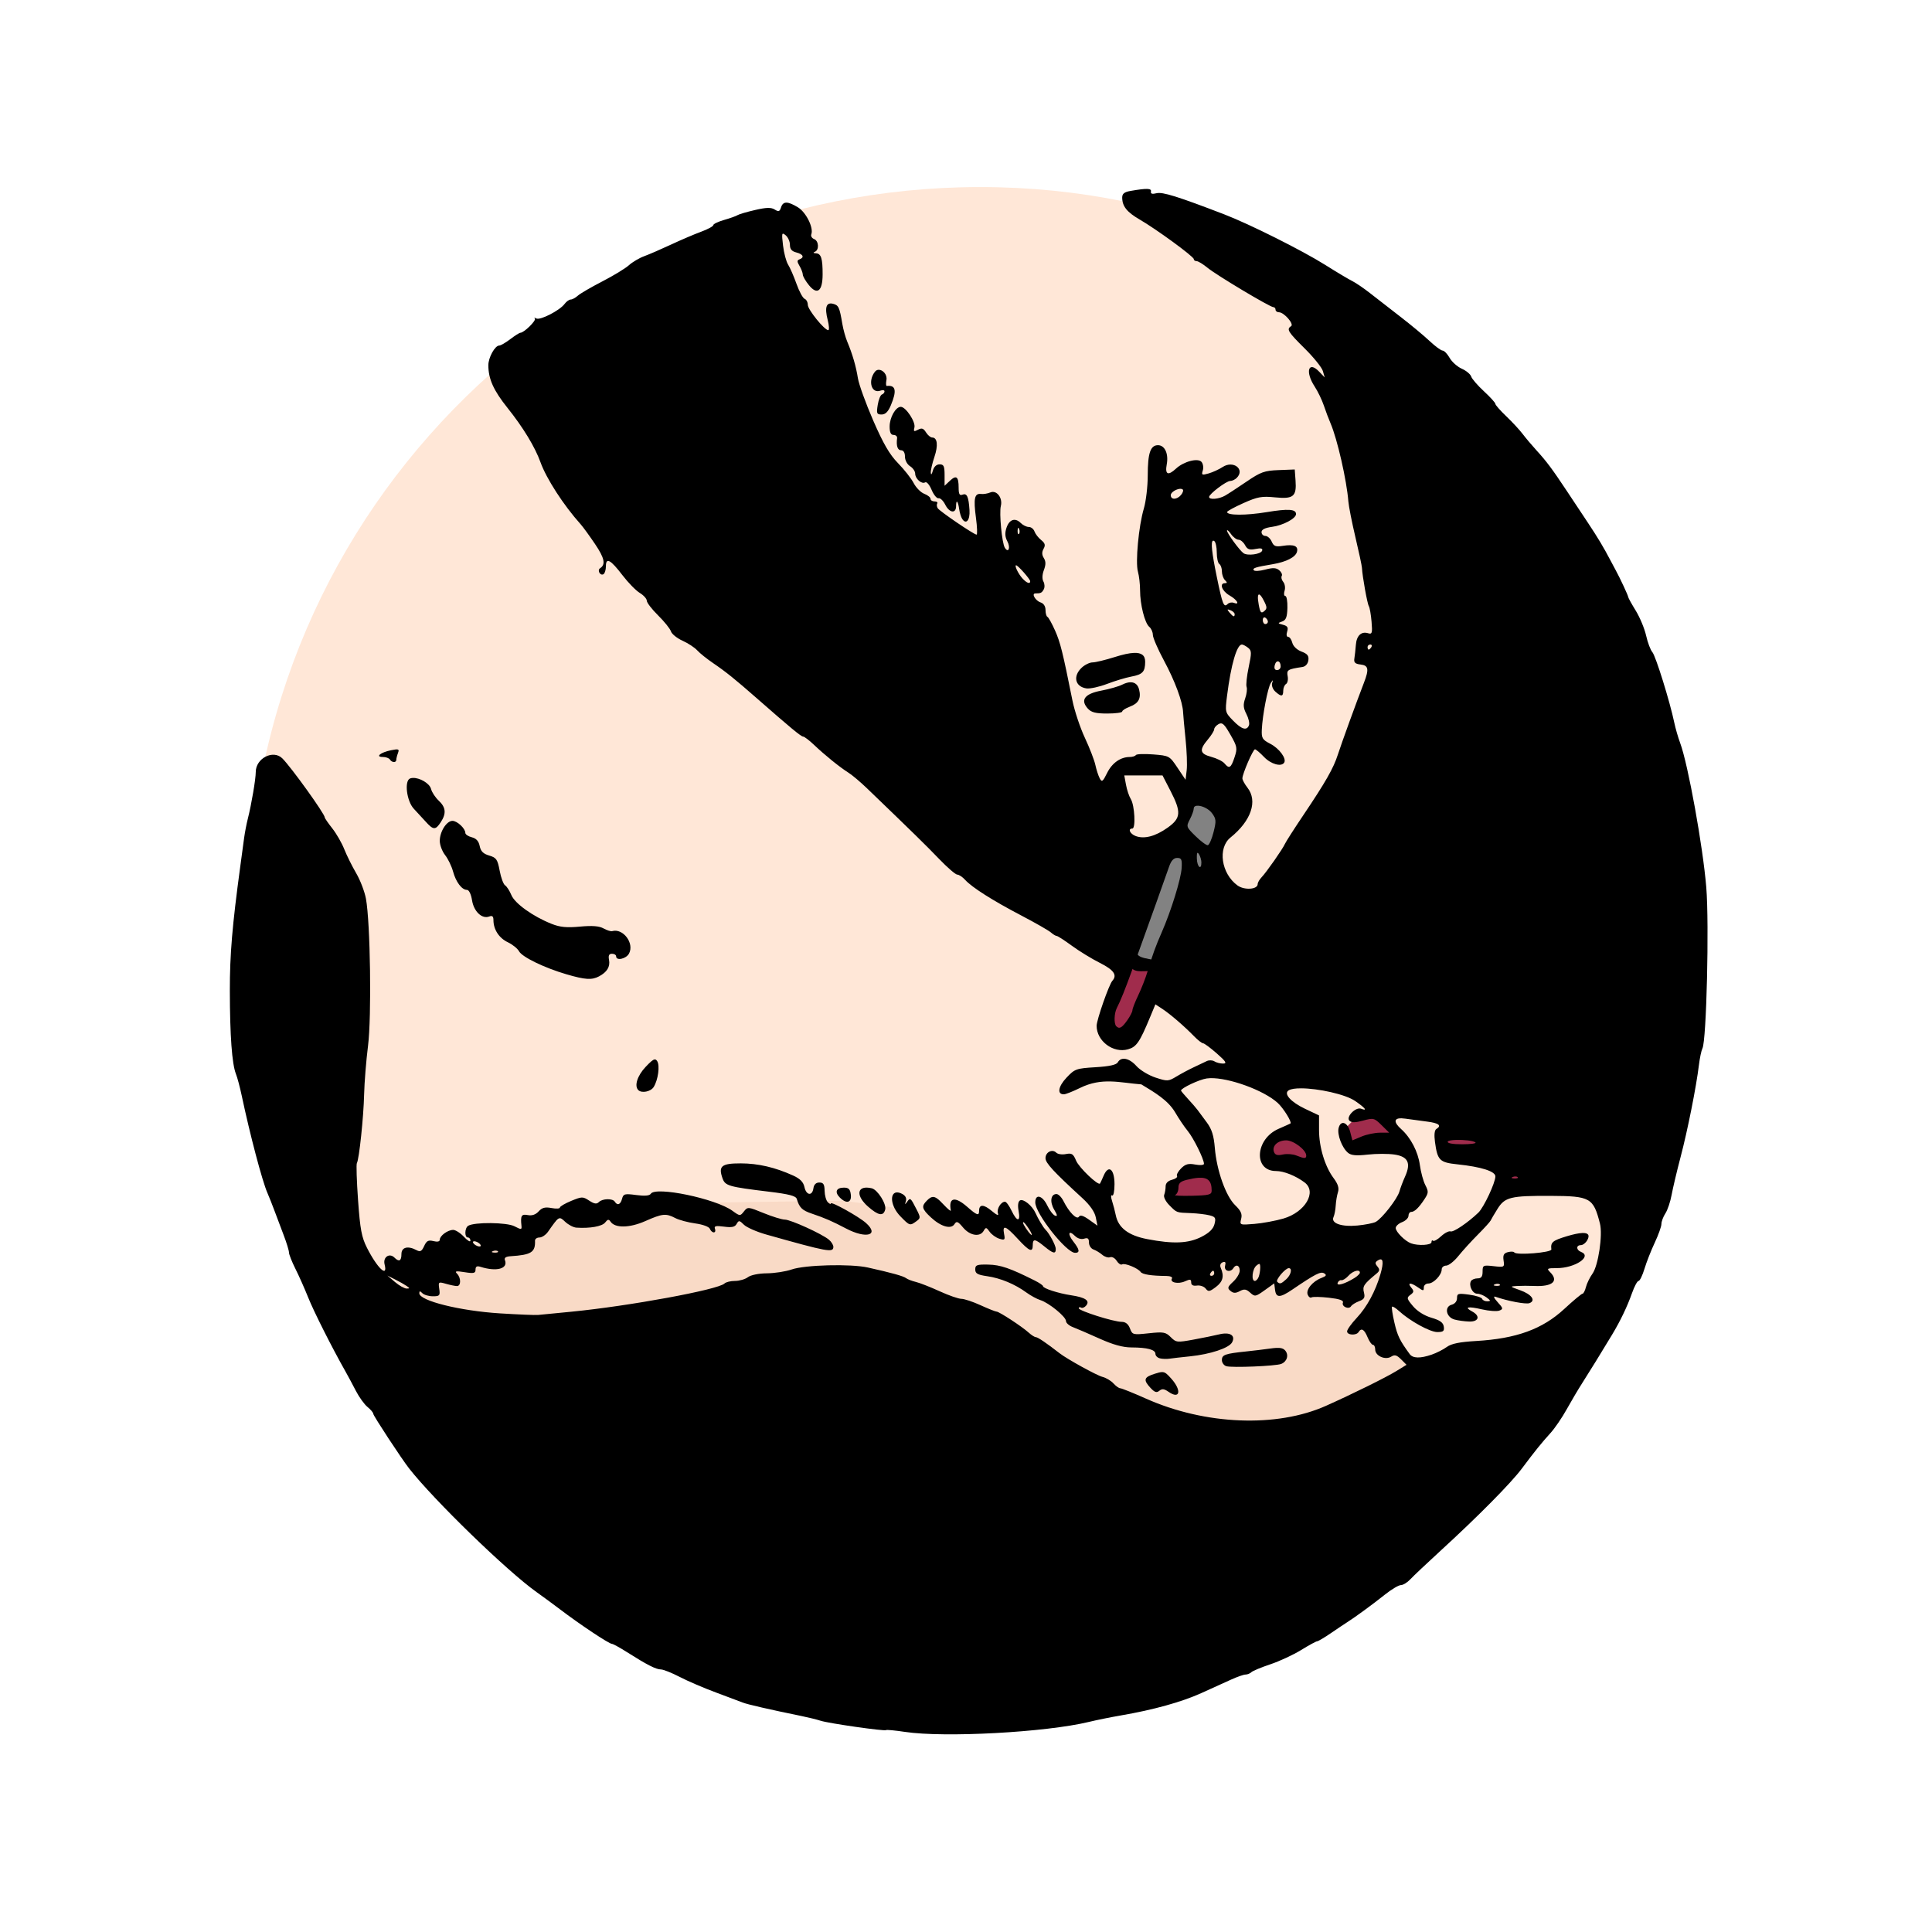 <?xml version="1.0" encoding="UTF-8" standalone="no"?>
<!-- Created with Inkscape (http://www.inkscape.org/) -->

<svg
   width="200mm"
   height="200mm"
   viewBox="0 0 200 200"
   version="1.1"
   id="svg5"
   xml:space="preserve"
   inkscape:version="1.2.2 (b0a8486, 2022-12-01)"
   sodipodi:docname="paintingtoenails1921.svg"
   xmlns:inkscape="http://www.inkscape.org/namespaces/inkscape"
   xmlns:sodipodi="http://sodipodi.sourceforge.net/DTD/sodipodi-0.dtd"
   xmlns="http://www.w3.org/2000/svg"
   xmlns:svg="http://www.w3.org/2000/svg"
   xmlns:rdf="http://www.w3.org/1999/02/22-rdf-syntax-ns#"
   xmlns:cc="http://creativecommons.org/ns#"
   xmlns:dc="http://purl.org/dc/elements/1.1/"><sodipodi:namedview
     id="namedview7"
     pagecolor="#ffffff"
     bordercolor="#000000"
     borderopacity="0.25"
     inkscape:showpageshadow="2"
     inkscape:pageopacity="0.0"
     inkscape:pagecheckerboard="0"
     inkscape:deskcolor="#d1d1d1"
     inkscape:document-units="mm"
     showgrid="false"
     inkscape:zoom="0.8117387"
     inkscape:cx="537.73462"
     inkscape:cy="564.83693"
     inkscape:window-width="1652"
     inkscape:window-height="1099"
     inkscape:window-x="0"
     inkscape:window-y="25"
     inkscape:window-maximized="0"
     inkscape:current-layer="layer1" /><defs
     id="defs2"><filter
       inkscape:collect="always"
       style="color-interpolation-filters:sRGB"
       id="filter2110"
       x="-0.012"
       y="-0.011"
       width="1.024"
       height="1.023"><feGaussianBlur
         inkscape:collect="always"
         stdDeviation="0.734"
         id="feGaussianBlur2112" /></filter><filter
       inkscape:collect="always"
       style="color-interpolation-filters:sRGB"
       id="filter3377"
       x="-0.024"
       y="-0.067"
       width="1.049"
       height="1.133"><feGaussianBlur
         inkscape:collect="always"
         stdDeviation="1.12"
         id="feGaussianBlur3379" /></filter></defs><g
     inkscape:label="Layer 1"
     inkscape:groupmode="layer"
     id="layer1"
     transform="translate(225.991,-93.295)"><g
       id="g3387"
       transform="translate(-97.396,20.288)"><path
         id="path1329"
         style="fill:#ffe7d7;fill-opacity:1;stroke-width:0.348;filter:url(#filter2110)"
         d="m 45.28,168.097 c -4e-6,43.009 -33.183,77.875 -74.116,77.875 -40.933,0 -74.116,-34.866 -74.116,-77.875 0,-43.009 34.901,-75.727 75.834,-75.727 40.933,0 72.397,32.718 72.397,75.727 z"
         sodipodi:nodetypes="sssss" /><path
         style="fill:#a02c4c;fill-opacity:1;stroke:none;stroke-width:0.265"
         d="m -11.94,172.706 -2.045,5.426 v 1.651 l 1.573,1.022 2.359,-3.224 1.337,-4.168 -0.944,-0.393 -1.18,-0.315 z m 8.415,21.705 -2.359,0.157 -1.573,1.494 0.629,1.337 4.876,0.629 -0.865,-2.438 z m 8.65,-4.325 -2.202,1.18 -0.157,1.809 3.853,0.629 0.786,-0.708 -0.393,-1.809 z m 6.999,-1.73 -1.651,1.651 1.18,1.494 4.718,0.315 -1.258,-2.438 -1.258,-1.337 z m 11.717,2.281 -3.067,-0.236 -0.236,1.101 0.944,0.708 3.932,0.629 0.079,-1.258 z m 5.269,3.539 -1.887,-0.393 -0.157,1.573 1.73,0.157 0.944,-1.18 z"
         id="path2168" /><path
         style="fill:#828282;fill-opacity:1;stroke:none;stroke-width:0.265"
         d="m -4.91,154.85 -2.029,4.903 c 0,0 -5.636,11.836 -5.411,11.892 0.225,0.056 1.296,1.296 1.296,1.296 l 3.607,0.451 4.283,-12.005 2.987,-5.411 z"
         id="path3058" /><path
         style="fill:#f9dac6;fill-opacity:1;stroke:none;stroke-width:0.265;filter:url(#filter3377)"
         d="m -89.109,207.152 15.522,-7.164 11.343,-2.388 20.895,-0.299 28.656,3.88 5.373,2.686 11.641,-2.089 h 9.85 l 3.582,1.492 -2.089,3.582 -1.492,3.582 6.865,6.567 -34.029,20.596 c 0,0 -38.506,-14.328 -39.999,-15.223 -1.492,-0.896 -36.118,-15.223 -36.118,-15.223 z"
         id="path3168" /><path
         id="path478"
         style="fill:#000000;stroke-width:0.265"
         d="m -9.843,92.565 c -0.325,-0.01 -0.871,0.06 -1.722,0.207 -0.637,0.11 -0.86,0.287 -0.86,0.683 0,0.898 0.483,1.508 1.791,2.266 1.732,1.002 5.617,3.841 5.617,4.104 0,0.119 0.133,0.215 0.295,0.215 0.162,0 0.668,0.308 1.124,0.683 0.934,0.768 6.47,4.079 6.821,4.079 0.125,0 0.227,0.119 0.227,0.265 0,0.146 0.158,0.265 0.351,0.265 0.527,0 1.599,1.231 1.257,1.443 -0.497,0.307 -0.324,0.59 1.409,2.305 0.932,0.922 1.779,1.974 1.882,2.338 l 0.189,0.661 -0.575,-0.601 c -1.11,-1.16 -1.468,0.006 -0.47,1.532 0.331,0.507 0.762,1.398 0.957,1.98 0.195,0.582 0.509,1.416 0.698,1.852 0.688,1.59 1.669,5.891 1.839,8.07 0.04,0.509 0.368,2.176 0.73,3.704 0.362,1.528 0.667,2.957 0.677,3.175 0.044,0.88 0.551,3.703 0.712,3.964 0.095,0.153 0.222,0.88 0.283,1.614 0.098,1.174 0.055,1.318 -0.349,1.192 -0.714,-0.222 -1.204,0.242 -1.277,1.21 -0.037,0.486 -0.107,1.121 -0.155,1.412 -0.067,0.407 0.081,0.548 0.641,0.613 0.826,0.095 0.896,0.479 0.347,1.901 -0.791,2.046 -2.331,6.288 -2.69,7.408 -0.459,1.431 -1.255,2.829 -3.568,6.269 -0.96,1.427 -1.822,2.773 -1.917,2.991 -0.225,0.518 -1.907,2.924 -2.421,3.462 -0.22,0.23 -0.4,0.545 -0.4,0.699 0,0.566 -1.388,0.656 -2.097,0.137 -1.678,-1.229 -2.061,-3.875 -0.717,-4.957 2.14,-1.724 2.838,-3.777 1.755,-5.161 -0.285,-0.364 -0.52,-0.795 -0.523,-0.957 -0.009,-0.451 1.099,-3.012 1.303,-3.012 0.099,0 0.522,0.357 0.94,0.794 0.718,0.75 1.795,1.049 2.085,0.58 0.259,-0.419 -0.513,-1.467 -1.43,-1.941 -0.835,-0.431 -0.929,-0.587 -0.888,-1.479 0.067,-1.479 0.618,-4.339 0.929,-4.815 0.24,-0.369 0.256,-0.366 0.137,0.023 -0.074,0.241 0.075,0.628 0.331,0.86 0.614,0.555 0.821,0.532 0.821,-0.092 0,-0.282 0.131,-0.594 0.29,-0.692 0.159,-0.098 0.235,-0.464 0.168,-0.813 -0.123,-0.644 0.001,-0.721 1.527,-0.949 0.319,-0.048 0.564,-0.32 0.616,-0.687 0.067,-0.471 -0.094,-0.676 -0.712,-0.909 -0.469,-0.177 -0.861,-0.553 -0.951,-0.911 -0.084,-0.335 -0.278,-0.609 -0.43,-0.609 -0.16,0 -0.204,-0.232 -0.103,-0.548 0.135,-0.424 0.037,-0.583 -0.431,-0.706 -0.566,-0.148 -0.572,-0.17 -0.09,-0.338 0.402,-0.141 0.521,-0.448 0.547,-1.411 0.018,-0.677 -0.079,-1.23 -0.215,-1.23 -0.137,0 -0.172,-0.244 -0.077,-0.542 0.095,-0.298 0.033,-0.709 -0.137,-0.914 -0.17,-0.205 -0.241,-0.484 -0.157,-0.619 0.084,-0.135 -0.034,-0.401 -0.262,-0.59 -0.318,-0.264 -0.658,-0.279 -1.459,-0.065 -0.574,0.153 -1.105,0.179 -1.181,0.057 -0.135,-0.218 0.175,-0.315 1.999,-0.623 1.374,-0.232 2.335,-0.727 2.479,-1.276 0.158,-0.604 -0.312,-0.802 -1.471,-0.618 -0.738,0.117 -0.934,0.042 -1.147,-0.443 -0.141,-0.322 -0.435,-0.584 -0.654,-0.584 -0.218,0 -0.397,-0.179 -0.397,-0.397 0,-0.265 0.362,-0.445 1.09,-0.543 1.141,-0.152 2.482,-0.867 2.482,-1.324 0,-0.515 -0.812,-0.568 -3.041,-0.199 -2.146,0.355 -4.111,0.348 -4.096,-0.014 0.004,-0.093 0.766,-0.508 1.693,-0.922 1.46,-0.652 1.898,-0.732 3.267,-0.594 1.906,0.191 2.246,-0.086 2.126,-1.742 l -0.083,-1.144 -1.666,0.064 c -1.473,0.057 -1.858,0.195 -3.32,1.191 -0.91,0.62 -1.914,1.275 -2.233,1.457 -0.637,0.364 -1.645,0.445 -1.645,0.132 2e-5,-0.306 1.779,-1.654 2.182,-1.654 0.197,0 0.501,-0.143 0.675,-0.317 0.89,-0.89 -0.35,-1.852 -1.454,-1.129 -0.373,0.244 -1.025,0.544 -1.451,0.666 -0.696,0.199 -0.757,0.169 -0.606,-0.305 0.092,-0.29 0.034,-0.688 -0.129,-0.884 -0.365,-0.44 -1.845,-0.054 -2.644,0.69 -0.824,0.768 -1.156,0.616 -0.959,-0.437 0.206,-1.1 -0.199,-1.988 -0.908,-1.988 -0.779,0 -1.058,0.821 -1.058,3.109 0,1.147 -0.181,2.696 -0.402,3.441 -0.539,1.813 -0.89,5.561 -0.614,6.545 0.122,0.436 0.222,1.305 0.222,1.933 0,1.47 0.485,3.391 0.955,3.781 0.202,0.168 0.367,0.54 0.367,0.827 0,0.287 0.522,1.493 1.161,2.679 1.131,2.102 1.929,4.262 1.97,5.332 0.011,0.291 0.126,1.541 0.255,2.778 0.129,1.237 0.181,2.69 0.117,3.23 l -0.117,0.981 -0.833,-1.245 c -0.821,-1.229 -0.855,-1.247 -2.51,-1.379 -0.923,-0.073 -1.734,-0.044 -1.801,0.066 -0.068,0.11 -0.349,0.199 -0.625,0.199 -0.962,0 -1.835,0.614 -2.348,1.65 -0.454,0.918 -0.547,0.985 -0.771,0.557 -0.14,-0.267 -0.342,-0.891 -0.449,-1.386 -0.106,-0.495 -0.596,-1.759 -1.087,-2.809 -0.492,-1.05 -1.07,-2.788 -1.286,-3.862 -1.008,-5.027 -1.253,-6.011 -1.802,-7.246 -0.324,-0.728 -0.678,-1.363 -0.787,-1.411 -0.109,-0.049 -0.198,-0.368 -0.198,-0.71 0,-0.379 -0.196,-0.684 -0.504,-0.782 -0.534,-0.17 -0.981,-0.934 -0.545,-0.934 0.555,0 0.66,-0.051 0.865,-0.415 0.116,-0.208 0.103,-0.572 -0.03,-0.81 -0.151,-0.27 -0.133,-0.719 0.047,-1.196 0.21,-0.557 0.208,-0.893 -0.008,-1.239 -0.206,-0.33 -0.214,-0.622 -0.025,-0.959 0.211,-0.377 0.155,-0.579 -0.254,-0.909 -0.289,-0.233 -0.599,-0.633 -0.688,-0.887 -0.089,-0.255 -0.353,-0.463 -0.587,-0.463 -0.233,0 -0.609,-0.184 -0.834,-0.41 -0.582,-0.582 -1.187,-0.376 -1.479,0.502 -0.177,0.532 -0.151,0.94 0.089,1.389 0.355,0.664 0.118,1.277 -0.259,0.667 -0.3,-0.485 -0.595,-3.591 -0.411,-4.324 0.211,-0.841 -0.442,-1.677 -1.091,-1.398 -0.276,0.119 -0.71,0.19 -0.966,0.158 -0.67,-0.083 -0.788,0.473 -0.522,2.457 0.129,0.964 0.158,1.753 0.065,1.753 -0.264,0 -3.818,-2.417 -4.021,-2.735 -0.1,-0.155 -0.122,-0.377 -0.051,-0.493 0.072,-0.116 -0.055,-0.211 -0.282,-0.211 -0.227,0 -0.413,-0.122 -0.413,-0.271 0,-0.149 -0.292,-0.382 -0.649,-0.518 -0.357,-0.136 -0.849,-0.633 -1.093,-1.106 -0.244,-0.473 -0.973,-1.4 -1.62,-2.062 -0.877,-0.898 -1.529,-2.019 -2.575,-4.428 -0.77,-1.774 -1.48,-3.738 -1.579,-4.366 -0.193,-1.226 -0.569,-2.518 -1.103,-3.786 -0.184,-0.437 -0.414,-1.27 -0.512,-1.852 -0.286,-1.705 -0.384,-1.92 -0.95,-2.068 -0.711,-0.186 -0.896,0.364 -0.563,1.677 0.147,0.579 0.174,1.052 0.061,1.052 -0.399,0 -2.119,-2.125 -2.119,-2.618 0,-0.275 -0.15,-0.557 -0.333,-0.627 -0.183,-0.07 -0.56,-0.768 -0.838,-1.55 -0.278,-0.782 -0.668,-1.675 -0.866,-1.984 -0.198,-0.309 -0.436,-1.202 -0.528,-1.984 -0.154,-1.306 -0.131,-1.393 0.273,-1.059 0.242,0.2 0.44,0.644 0.44,0.987 0,0.445 0.19,0.672 0.661,0.79 0.71,0.178 0.868,0.519 0.331,0.714 -0.265,0.096 -0.265,0.231 0,0.68 0.182,0.308 0.336,0.711 0.341,0.895 0.005,0.184 0.294,0.683 0.643,1.109 0.855,1.046 1.404,0.613 1.409,-1.114 0.005,-1.661 -0.155,-2.171 -0.69,-2.196 -0.275,-0.013 -0.319,-0.072 -0.115,-0.155 0.469,-0.189 0.411,-1.134 -0.081,-1.322 -0.227,-0.087 -0.355,-0.307 -0.285,-0.489 0.257,-0.669 -0.542,-2.281 -1.384,-2.793 -1.069,-0.65 -1.544,-0.647 -1.752,0.01 -0.138,0.433 -0.249,0.47 -0.655,0.217 -0.374,-0.233 -0.854,-0.221 -2.035,0.052 -0.85,0.196 -1.665,0.435 -1.811,0.531 -0.146,0.096 -0.771,0.319 -1.389,0.496 -0.618,0.177 -1.124,0.42 -1.124,0.54 0,0.12 -0.566,0.426 -1.257,0.68 -0.691,0.254 -2.09,0.851 -3.109,1.328 -1.019,0.476 -2.269,1.018 -2.778,1.204 -0.509,0.186 -1.224,0.607 -1.587,0.936 -0.364,0.329 -1.604,1.083 -2.755,1.676 -1.152,0.593 -2.293,1.258 -2.535,1.477 -0.242,0.219 -0.573,0.398 -0.735,0.398 -0.162,0 -0.451,0.208 -0.641,0.463 -0.507,0.678 -2.539,1.718 -2.924,1.496 -0.182,-0.105 -0.249,-0.099 -0.148,0.013 0.175,0.194 -1.123,1.468 -1.497,1.468 -0.098,0 -0.568,0.298 -1.045,0.661 -0.477,0.364 -0.991,0.661 -1.143,0.661 -0.444,0 -1.131,1.242 -1.129,2.041 0.003,1.418 0.535,2.604 1.983,4.414 1.614,2.017 2.847,4.047 3.41,5.615 0.617,1.717 2.391,4.458 4.166,6.437 0.238,0.265 0.904,1.181 1.481,2.034 0.989,1.463 1.127,2.123 0.527,2.515 -0.328,0.214 0.024,0.819 0.357,0.613 0.135,-0.084 0.246,-0.453 0.246,-0.82 0,-0.948 0.479,-0.688 1.721,0.936 0.583,0.762 1.386,1.583 1.786,1.826 0.4,0.242 0.726,0.605 0.726,0.806 0,0.201 0.527,0.884 1.17,1.519 0.644,0.635 1.241,1.379 1.329,1.653 0.087,0.275 0.629,0.711 1.203,0.97 0.575,0.259 1.257,0.707 1.516,0.995 0.259,0.288 1.007,0.887 1.661,1.332 1.296,0.88 2.265,1.66 4.498,3.62 3.496,3.069 4.595,3.977 4.808,3.977 0.125,0 0.634,0.387 1.131,0.86 1.119,1.065 2.658,2.308 3.563,2.879 0.376,0.237 1.225,0.952 1.886,1.587 4.862,4.678 6.125,5.915 7.498,7.343 0.856,0.89 1.701,1.619 1.877,1.619 0.177,0 0.538,0.24 0.804,0.533 0.711,0.785 2.826,2.13 5.817,3.696 1.455,0.762 2.834,1.551 3.064,1.753 0.23,0.202 0.502,0.367 0.606,0.367 0.104,0 0.809,0.455 1.567,1.011 0.758,0.556 2.062,1.355 2.899,1.775 1.453,0.73 1.827,1.265 1.297,1.858 -0.348,0.389 -1.628,4.051 -1.628,4.657 0,1.58 1.721,2.87 3.25,2.434 0.88,-0.251 1.206,-0.727 2.3,-3.366 l 0.534,-1.288 0.712,0.466 c 0.821,0.538 2.27,1.787 3.293,2.837 0.389,0.4 0.809,0.728 0.933,0.728 0.124,3.9e-4 0.76,0.472 1.415,1.047 0.947,0.832 1.082,1.047 0.661,1.053 -0.291,0.004 -0.697,-0.099 -0.902,-0.229 -0.205,-0.13 -0.562,-0.142 -0.794,-0.028 -0.231,0.114 -0.837,0.402 -1.347,0.639 -0.509,0.237 -1.318,0.67 -1.798,0.96 -0.83,0.502 -0.935,0.508 -2.16,0.107 -0.708,-0.232 -1.596,-0.768 -1.974,-1.192 -0.741,-0.832 -1.586,-1.002 -1.929,-0.389 -0.148,0.264 -0.864,0.422 -2.313,0.51 -1.998,0.122 -2.143,0.174 -2.999,1.082 -0.87,0.922 -0.995,1.74 -0.263,1.722 0.186,-0.005 0.934,-0.301 1.662,-0.659 2.292,-1.125 4.101,-0.541 6.349,-0.368 1.385,0.838 2.734,1.623 3.481,2.863 0.387,0.668 0.98,1.548 1.317,1.954 0.597,0.721 1.685,2.921 1.685,3.407 0,0.134 -0.406,0.167 -0.901,0.074 -0.712,-0.134 -1.019,-0.05 -1.465,0.395 -0.31,0.31 -0.501,0.665 -0.424,0.79 0.077,0.125 -0.157,0.301 -0.519,0.392 -0.413,0.104 -0.66,0.353 -0.66,0.668 0,0.276 -0.067,0.678 -0.149,0.892 -0.084,0.22 0.151,0.69 0.541,1.08 0.79,0.79 0.684,0.752 2.254,0.813 0.655,0.026 1.508,0.127 1.895,0.226 0.616,0.157 0.681,0.271 0.518,0.907 -0.13,0.506 -0.544,0.91 -1.357,1.323 -1.351,0.688 -2.924,0.752 -5.618,0.231 -1.951,-0.378 -2.988,-1.173 -3.249,-2.491 -0.078,-0.394 -0.248,-1.044 -0.377,-1.445 -0.141,-0.439 -0.138,-0.67 0.008,-0.58 0.134,0.083 0.242,-0.435 0.242,-1.161 0,-1.574 -0.617,-2.069 -1.12,-0.899 -0.171,0.397 -0.34,0.767 -0.377,0.821 -0.179,0.264 -2.182,-1.647 -2.48,-2.367 -0.29,-0.701 -0.446,-0.802 -1.054,-0.681 -0.392,0.078 -0.841,0.014 -0.998,-0.143 -0.414,-0.414 -1.115,-0.056 -1.115,0.569 0,0.5 0.823,1.391 3.832,4.15 0.767,0.703 1.26,1.411 1.371,1.967 l 0.174,0.869 -0.864,-0.615 c -0.604,-0.43 -0.92,-0.523 -1.052,-0.31 -0.218,0.352 -1.022,-0.461 -1.6,-1.619 -0.2,-0.4 -0.525,-0.728 -0.723,-0.728 -0.597,0 -0.716,0.805 -0.238,1.614 0.341,0.577 0.36,0.727 0.083,0.62 -0.202,-0.077 -0.562,-0.552 -0.802,-1.055 -0.497,-1.042 -1.239,-1.231 -1.239,-0.316 0,1.16 3.208,5.222 4.124,5.222 0.521,0 0.468,-0.339 -0.185,-1.169 -0.631,-0.802 -0.494,-1.245 0.178,-0.573 0.258,0.258 0.643,0.372 0.938,0.278 0.383,-0.122 0.501,-0.028 0.501,0.396 0,0.305 0.208,0.629 0.463,0.719 0.255,0.09 0.667,0.339 0.916,0.553 0.249,0.214 0.615,0.327 0.813,0.251 0.198,-0.076 0.504,0.093 0.68,0.375 0.176,0.282 0.427,0.448 0.557,0.367 0.275,-0.17 1.643,0.387 1.92,0.781 0.182,0.26 1.115,0.406 2.665,0.417 0.408,0.003 0.666,0.12 0.578,0.261 -0.257,0.415 0.648,0.612 1.347,0.294 0.532,-0.242 0.644,-0.222 0.644,0.116 0,0.274 0.197,0.381 0.595,0.323 0.327,-0.048 0.735,0.093 0.905,0.312 0.272,0.35 0.402,0.33 1.058,-0.165 0.731,-0.551 0.875,-1.115 0.504,-1.981 -0.113,-0.265 -0.037,-0.485 0.199,-0.575 0.274,-0.105 0.345,-0.003 0.249,0.363 -0.142,0.543 0.548,0.74 0.854,0.244 0.274,-0.444 0.661,-0.295 0.661,0.254 0,0.285 -0.304,0.801 -0.676,1.146 -0.588,0.545 -0.625,0.67 -0.282,0.955 0.302,0.251 0.529,0.256 0.963,0.024 0.46,-0.246 0.664,-0.217 1.076,0.156 0.485,0.439 0.553,0.428 1.5,-0.249 l 0.991,-0.708 0.084,0.667 c 0.106,0.848 0.513,0.84 1.798,-0.033 2.38,-1.617 2.93,-1.897 3.292,-1.673 0.28,0.173 0.214,0.283 -0.287,0.475 -0.916,0.35 -1.624,1.207 -1.425,1.725 0.092,0.239 0.272,0.369 0.4,0.289 0.128,-0.079 0.94,-0.064 1.804,0.034 1.097,0.124 1.532,0.277 1.443,0.508 -0.156,0.407 0.615,0.745 0.846,0.371 0.092,-0.148 0.465,-0.383 0.83,-0.521 0.538,-0.205 0.633,-0.376 0.5,-0.906 -0.161,-0.641 -0.012,-0.866 1.293,-1.941 0.346,-0.285 0.366,-0.43 0.102,-0.748 -0.262,-0.316 -0.252,-0.441 0.053,-0.63 0.544,-0.338 0.632,0.146 0.26,1.431 -0.512,1.768 -1.398,3.399 -2.46,4.531 -0.546,0.582 -0.992,1.207 -0.992,1.39 0,0.394 0.955,0.448 1.191,0.068 0.285,-0.461 0.587,-0.289 0.926,0.529 0.181,0.437 0.433,0.794 0.561,0.794 0.128,0 0.233,0.219 0.233,0.487 0,0.657 1.042,1.122 1.65,0.737 0.364,-0.23 0.577,-0.173 1.026,0.276 l 0.567,0.567 -1.026,0.631 c -1.115,0.685 -4.474,2.346 -7.312,3.615 -5.098,2.28 -12.496,1.986 -18.621,-0.739 -1.329,-0.592 -2.532,-1.076 -2.671,-1.076 -0.14,0 -0.46,-0.227 -0.711,-0.505 -0.252,-0.278 -0.764,-0.582 -1.138,-0.676 -0.589,-0.148 -3.67,-1.847 -4.44,-2.448 -1.293,-1.01 -2.252,-1.662 -2.446,-1.662 -0.128,0 -0.463,-0.21 -0.745,-0.468 -0.679,-0.62 -3.06,-2.178 -3.328,-2.178 -0.116,0 -0.862,-0.298 -1.658,-0.661 -0.795,-0.364 -1.689,-0.661 -1.985,-0.661 -0.297,0 -1.312,-0.354 -2.256,-0.786 -0.944,-0.432 -2.049,-0.866 -2.454,-0.963 -0.406,-0.097 -0.861,-0.273 -1.012,-0.391 -0.277,-0.216 -1.512,-0.559 -3.958,-1.102 -1.796,-0.398 -6.512,-0.277 -7.888,0.202 -0.609,0.212 -1.762,0.391 -2.563,0.398 -0.852,0.007 -1.668,0.174 -1.969,0.401 -0.282,0.214 -0.883,0.388 -1.336,0.388 -0.452,0 -0.941,0.119 -1.085,0.263 -0.639,0.639 -9.859,2.338 -15.851,2.922 -1.601,0.156 -3.149,0.307 -3.44,0.335 -0.291,0.029 -2.075,-0.045 -3.965,-0.163 -4.135,-0.258 -8.339,-1.307 -8.339,-2.08 0,-0.252 0.071,-0.254 0.318,-0.007 0.175,0.175 0.664,0.317 1.088,0.317 0.699,0 0.76,-0.071 0.659,-0.761 -0.108,-0.735 -0.084,-0.753 0.696,-0.529 0.444,0.127 0.957,0.232 1.14,0.232 0.429,0 0.43,-0.854 0.002,-1.283 -0.265,-0.265 -0.106,-0.295 0.794,-0.151 0.951,0.152 1.124,0.11 1.124,-0.269 0,-0.32 0.144,-0.403 0.502,-0.289 1.673,0.531 2.884,0.205 2.543,-0.685 -0.096,-0.25 0.09,-0.379 0.591,-0.411 2.137,-0.137 2.566,-0.411 2.521,-1.607 -0.007,-0.182 0.199,-0.331 0.457,-0.331 0.258,0 0.658,-0.268 0.888,-0.595 1.154,-1.643 1.134,-1.631 1.792,-1.019 0.328,0.306 0.842,0.572 1.142,0.593 1.406,0.095 2.672,-0.13 2.979,-0.529 0.263,-0.342 0.382,-0.362 0.559,-0.094 0.456,0.689 1.967,0.667 3.592,-0.051 1.777,-0.786 2.142,-0.823 3.115,-0.316 0.387,0.202 1.319,0.452 2.07,0.555 0.78,0.107 1.426,0.346 1.507,0.557 0.078,0.203 0.261,0.369 0.406,0.369 0.146,0 0.201,-0.166 0.123,-0.369 -0.112,-0.292 0.083,-0.339 0.931,-0.225 0.818,0.11 1.13,0.043 1.313,-0.284 0.216,-0.386 0.289,-0.378 0.749,0.082 0.28,0.28 1.318,0.737 2.306,1.016 6.392,1.802 6.956,1.906 6.956,1.276 0,-0.196 -0.208,-0.53 -0.463,-0.742 -0.722,-0.602 -3.963,-2.077 -4.564,-2.077 -0.297,0 -1.282,-0.303 -2.188,-0.673 -1.612,-0.658 -1.657,-0.662 -2.045,-0.169 -0.388,0.494 -0.413,0.493 -1.191,-0.071 -1.737,-1.26 -7.959,-2.554 -8.451,-1.758 -0.125,0.202 -0.627,0.245 -1.506,0.128 -1.198,-0.159 -1.332,-0.123 -1.467,0.39 -0.158,0.604 -0.48,0.733 -0.748,0.301 -0.222,-0.36 -1.279,-0.335 -1.653,0.039 -0.229,0.229 -0.475,0.192 -0.998,-0.15 -0.658,-0.431 -0.754,-0.43 -1.864,0.027 -0.644,0.265 -1.171,0.576 -1.172,0.691 -5.5e-4,0.116 -0.392,0.138 -0.869,0.048 -0.662,-0.124 -0.977,-0.042 -1.329,0.347 -0.303,0.335 -0.686,0.467 -1.116,0.384 -0.663,-0.127 -0.773,0.051 -0.666,1.078 0.047,0.447 -0.003,0.452 -0.73,0.076 -0.792,-0.409 -4.143,-0.442 -4.783,-0.047 -0.368,0.227 -0.394,1.21 -0.032,1.21 0.146,0 0.265,0.148 0.265,0.328 0,0.18 -0.303,0.002 -0.672,-0.397 -0.37,-0.399 -0.876,-0.721 -1.124,-0.716 -0.566,0.011 -1.378,0.61 -1.378,1.018 0,0.194 -0.241,0.247 -0.655,0.143 -0.528,-0.133 -0.714,-0.033 -0.963,0.513 -0.247,0.543 -0.403,0.627 -0.783,0.424 -0.902,-0.483 -1.567,-0.31 -1.567,0.408 0,0.714 -0.248,0.838 -0.723,0.362 -0.519,-0.519 -1.207,-0.047 -1.02,0.699 0.364,1.448 -0.752,0.403 -1.821,-1.706 -0.558,-1.101 -0.711,-1.915 -0.927,-4.937 -0.142,-1.99 -0.197,-3.718 -0.122,-3.84 0.233,-0.377 0.695,-4.753 0.75,-7.115 0.029,-1.237 0.211,-3.499 0.404,-5.027 0.38,-3.009 0.242,-12.74 -0.215,-15.226 -0.135,-0.735 -0.591,-1.926 -1.013,-2.646 -0.422,-0.72 -0.977,-1.839 -1.234,-2.486 -0.256,-0.647 -0.815,-1.616 -1.241,-2.155 -0.426,-0.538 -0.775,-1.045 -0.775,-1.126 0,-0.367 -3.455,-5.178 -4.389,-6.112 -0.942,-0.942 -2.755,-0.016 -2.755,1.408 0,0.736 -0.443,3.343 -0.823,4.843 -0.136,0.536 -0.307,1.429 -0.382,1.984 -0.074,0.555 -0.248,1.843 -0.387,2.862 -0.847,6.235 -1.096,9.199 -1.091,12.965 0.007,4.637 0.222,7.576 0.63,8.599 0.145,0.364 0.415,1.376 0.6,2.249 0.848,4.014 2.118,8.826 2.653,10.054 0.19,0.437 0.521,1.27 0.735,1.852 0.214,0.582 0.64,1.712 0.946,2.51 0.306,0.798 0.557,1.615 0.557,1.814 0,0.199 0.298,0.956 0.662,1.682 0.365,0.726 0.966,2.076 1.335,3 0.586,1.465 2.482,5.224 3.865,7.663 0.248,0.437 0.726,1.33 1.064,1.984 0.338,0.655 0.882,1.408 1.209,1.673 0.327,0.265 0.595,0.586 0.595,0.712 0,0.192 2.929,4.655 3.703,5.643 2.583,3.297 10.166,10.653 13.206,12.811 0.668,0.474 1.751,1.271 2.406,1.769 2.076,1.581 5.092,3.586 5.393,3.586 0.113,0 0.821,0.39 1.574,0.868 2.052,1.302 2.988,1.778 3.492,1.778 0.25,0 1.125,0.349 1.944,0.774 0.819,0.426 2.501,1.148 3.738,1.606 1.237,0.458 2.487,0.928 2.778,1.044 0.486,0.195 2.761,0.717 6.085,1.397 0.728,0.149 1.621,0.369 1.984,0.489 0.816,0.268 6.639,1.103 6.771,0.97 0.053,-0.053 0.935,0.031 1.961,0.185 h 10e-4 c 4.094,0.616 14.589,0.047 19.047,-1.034 0.8,-0.194 2.289,-0.495 3.307,-0.67 3.346,-0.573 6.285,-1.389 8.318,-2.309 1.101,-0.498 2.506,-1.135 3.123,-1.415 0.617,-0.28 1.277,-0.509 1.468,-0.509 0.191,0 0.46,-0.11 0.598,-0.244 0.138,-0.134 1.025,-0.502 1.971,-0.819 0.946,-0.316 2.377,-0.98 3.18,-1.476 0.803,-0.496 1.547,-0.901 1.653,-0.901 0.106,0 0.758,-0.387 1.45,-0.86 0.692,-0.473 1.446,-0.979 1.677,-1.124 0.803,-0.506 2.65,-1.858 3.885,-2.844 0.683,-0.546 1.431,-0.992 1.662,-0.992 0.231,0 0.668,-0.268 0.971,-0.595 0.303,-0.327 1.722,-1.667 3.152,-2.977 3.84,-3.515 7.257,-6.967 8.38,-8.467 1.387,-1.851 2.043,-2.666 2.982,-3.7 0.448,-0.493 1.198,-1.589 1.667,-2.435 0.469,-0.846 1.196,-2.074 1.615,-2.729 0.744,-1.162 1.939,-3.1 3.089,-5.006 0.861,-1.428 1.578,-2.922 2.072,-4.32 0.244,-0.691 0.549,-1.257 0.676,-1.257 0.128,0 0.404,-0.566 0.613,-1.257 0.209,-0.691 0.689,-1.912 1.066,-2.712 0.377,-0.8 0.687,-1.668 0.688,-1.928 0.001,-0.26 0.186,-0.753 0.411,-1.096 0.225,-0.343 0.514,-1.202 0.643,-1.909 0.129,-0.707 0.549,-2.476 0.932,-3.932 0.724,-2.749 1.618,-7.237 1.897,-9.525 0.089,-0.728 0.253,-1.501 0.364,-1.72 0.421,-0.826 0.707,-12.876 0.397,-16.669 -0.346,-4.219 -1.889,-12.754 -2.7,-14.93 -0.213,-0.572 -0.488,-1.524 -0.612,-2.117 -0.451,-2.165 -1.926,-6.909 -2.27,-7.299 -0.194,-0.221 -0.485,-0.992 -0.647,-1.715 -0.162,-0.722 -0.645,-1.883 -1.073,-2.58 -0.428,-0.696 -0.779,-1.33 -0.779,-1.409 0,-0.141 -0.861,-1.988 -1.286,-2.76 -0.12,-0.218 -0.367,-0.681 -0.549,-1.028 -0.715,-1.366 -1.303,-2.346 -2.357,-3.933 -0.604,-0.91 -1.585,-2.387 -2.18,-3.283 -1.492,-2.248 -2.085,-3.042 -3.104,-4.157 -0.483,-0.528 -1.138,-1.304 -1.455,-1.724 -0.317,-0.42 -1.083,-1.246 -1.702,-1.836 -0.618,-0.59 -1.124,-1.167 -1.124,-1.282 0,-0.115 -0.531,-0.699 -1.18,-1.298 -0.649,-0.599 -1.243,-1.286 -1.32,-1.527 -0.077,-0.241 -0.513,-0.604 -0.97,-0.806 -0.457,-0.202 -1.024,-0.707 -1.26,-1.122 -0.236,-0.415 -0.563,-0.756 -0.727,-0.757 -0.164,-9.2e-4 -0.773,-0.449 -1.353,-0.995 -0.58,-0.547 -1.934,-1.673 -3.009,-2.502 -1.075,-0.829 -2.49,-1.929 -3.145,-2.443 -0.655,-0.515 -1.488,-1.082 -1.852,-1.261 -0.364,-0.179 -1.614,-0.925 -2.778,-1.658 C 6.238,98.949 0.774,96.211 -1.842,95.205 c -4.825,-1.856 -6.409,-2.351 -7.027,-2.196 -0.449,0.113 -0.628,0.059 -0.581,-0.173 0.035,-0.172 -0.069,-0.261 -0.393,-0.271 z M -37.636,111.287 c -0.143,0.003 -0.28,0.065 -0.387,0.202 -0.759,0.971 -0.352,2.313 0.592,1.951 0.22,-0.085 0.4,-0.048 0.4,0.081 0,0.129 -0.122,0.275 -0.271,0.325 -0.149,0.05 -0.343,0.535 -0.431,1.08 h 5.16e-4 c -0.143,0.883 -0.1,0.99 0.399,0.99 0.394,0 0.679,-0.284 0.961,-0.958 0.633,-1.515 0.509,-2.103 -0.421,-1.997 -0.088,0.01 -0.105,-0.263 -0.04,-0.607 0.108,-0.565 -0.374,-1.077 -0.803,-1.066 z m 2.29,3.834 c -0.532,0 -1.155,1.102 -1.155,2.043 0,0.605 0.123,0.867 0.408,0.867 0.225,0 0.389,0.149 0.365,0.331 -0.104,0.798 0.049,1.257 0.417,1.257 0.247,0 0.397,0.25 0.397,0.659 0,0.373 0.23,0.803 0.529,0.99 0.291,0.182 0.529,0.526 0.529,0.764 0,0.538 0.678,1.13 1.039,0.907 0.147,-0.091 0.445,0.257 0.661,0.775 0.216,0.517 0.539,0.909 0.718,0.871 0.179,-0.039 0.488,0.257 0.688,0.657 0.434,0.87 1.128,0.965 1.128,0.155 0,-0.737 0.203,-0.538 0.32,0.314 0.05,0.361 0.187,0.811 0.306,1.001 0.407,0.649 0.83,0.15 0.762,-0.9 -0.092,-1.402 -0.262,-1.776 -0.729,-1.597 -0.301,0.115 -0.394,-0.056 -0.394,-0.722 0,-1.153 -0.24,-1.342 -0.906,-0.715 l -0.549,0.516 v -1.109 c 0,-0.924 -0.086,-1.109 -0.517,-1.109 -0.326,0 -0.585,0.244 -0.701,0.661 -0.111,0.399 -0.194,0.481 -0.21,0.208 -0.015,-0.25 0.153,-0.982 0.372,-1.627 0.407,-1.2 0.314,-2.02 -0.231,-2.02 -0.168,0 -0.455,-0.24 -0.639,-0.535 -0.263,-0.421 -0.44,-0.479 -0.831,-0.269 -0.417,0.223 -0.476,0.185 -0.366,-0.236 0.147,-0.563 -0.89,-2.135 -1.409,-2.135 z m 28.889,8.491 c 0.13,-0.011 0.241,0.011 0.307,0.077 0.083,0.083 -4.151e-4,0.332 -0.184,0.553 -0.423,0.509 -1.064,0.524 -1.064,0.024 0,-0.293 0.552,-0.622 0.941,-0.655 z m -16.742,4.045 c 0.028,-0.028 0.064,0.009 0.106,0.115 0.076,0.191 0.067,0.42 -0.021,0.507 -0.088,0.088 -0.151,-0.068 -0.139,-0.347 0.006,-0.154 0.025,-0.247 0.053,-0.275 z m 21.654,0.235 c 0.063,0.006 0.21,0.157 0.38,0.399 0.227,0.323 0.58,0.588 0.784,0.588 0.205,0 0.507,0.251 0.671,0.558 0.237,0.443 0.46,0.525 1.089,0.399 0.564,-0.113 0.76,-0.064 0.683,0.171 -0.123,0.376 -1.515,0.567 -1.933,0.265 -0.414,-0.299 -1.706,-2.068 -1.706,-2.336 0,-0.032 0.011,-0.046 0.032,-0.044 z m -1.483,1.091 c 0.035,-0.012 0.078,-0.003 0.128,0.028 0.146,0.09 0.265,0.626 0.265,1.191 0,0.565 0.119,1.101 0.265,1.191 0.146,0.09 0.265,0.43 0.265,0.757 0,0.326 0.143,0.736 0.317,0.911 0.247,0.247 0.247,0.317 0,0.317 -0.616,0 -0.308,0.824 0.474,1.269 0.793,0.451 1.118,1.028 0.431,0.764 -0.201,-0.077 -0.485,-0.02 -0.631,0.127 -0.393,0.393 -0.53,0.05 -1.122,-2.828 -0.512,-2.489 -0.636,-3.643 -0.391,-3.727 z m -20.38,2.542 c 0.19,0 1.458,1.436 1.458,1.651 0,0.327 -0.367,0.19 -0.814,-0.304 -0.428,-0.474 -0.845,-1.347 -0.643,-1.347 z m 25.188,3.03 c 0.105,0.044 0.259,0.248 0.452,0.623 0.352,0.681 0.357,0.835 0.035,1.102 -0.308,0.255 -0.406,0.14 -0.554,-0.647 -0.146,-0.779 -0.108,-1.151 0.067,-1.078 z m -3.207,1.553 c 0.048,0.011 0.117,0.034 0.208,0.069 0.239,0.092 0.435,0.273 0.435,0.403 0,0.34 -0.153,0.293 -0.534,-0.166 -0.21,-0.253 -0.253,-0.338 -0.109,-0.306 z m 3.715,0.81 c 0.032,-0.001 0.066,0.009 0.103,0.031 0.146,0.09 0.265,0.276 0.265,0.413 0,0.137 -0.119,0.249 -0.265,0.249 -0.146,0 -0.265,-0.186 -0.265,-0.412 0,-0.17 0.067,-0.276 0.162,-0.28 z m -2.32,2.809 c 0.113,0 0.396,0.149 0.63,0.331 0.38,0.295 0.388,0.511 0.07,2.013 -0.196,0.925 -0.293,1.846 -0.216,2.047 0.077,0.201 0.012,0.735 -0.146,1.186 -0.226,0.648 -0.2,0.988 0.124,1.614 0.226,0.437 0.346,0.962 0.268,1.167 -0.227,0.591 -0.756,0.435 -1.654,-0.49 -0.821,-0.845 -0.829,-0.882 -0.614,-2.577 0.407,-3.213 1.012,-5.292 1.538,-5.292 z m 13.286,0 c 0.154,0 0.207,0.119 0.117,0.265 -0.09,0.146 -0.216,0.265 -0.281,0.265 -0.064,0 -0.116,-0.119 -0.116,-0.265 0,-0.146 0.126,-0.265 0.28,-0.265 z m -24.474,0.869 c -0.486,0.02 -1.132,0.162 -1.956,0.422 -0.978,0.309 -2.021,0.561 -2.317,0.561 -0.296,0 -0.799,0.243 -1.117,0.539 -0.945,0.88 -0.7,1.976 0.48,2.152 0.364,0.054 1.324,-0.154 2.135,-0.464 0.81,-0.31 1.941,-0.651 2.513,-0.758 1.172,-0.22 1.428,-0.493 1.434,-1.531 0.004,-0.652 -0.361,-0.956 -1.171,-0.922 z m 14.951,0.878 c 0.133,0.032 0.247,0.212 0.247,0.518 0,0.21 -0.167,0.381 -0.372,0.381 -0.242,0 -0.324,-0.185 -0.235,-0.526 0.075,-0.288 0.227,-0.404 0.36,-0.373 z m -15.259,2.16 c -0.257,-0.006 -0.56,0.076 -0.899,0.248 -0.364,0.185 -1.341,0.464 -2.17,0.62 -1.714,0.323 -2.193,0.966 -1.384,1.859 0.356,0.393 0.817,0.51 2.008,0.51 0.851,0 1.547,-0.093 1.547,-0.206 0,-0.114 0.356,-0.342 0.793,-0.506 0.907,-0.342 1.186,-0.862 0.955,-1.782 -0.121,-0.48 -0.42,-0.732 -0.849,-0.742 z m 9.34,4.257 c 0.247,0.016 0.485,0.33 0.96,1.161 0.714,1.251 0.743,1.408 0.429,2.357 -0.367,1.112 -0.547,1.219 -1.043,0.622 -0.18,-0.217 -0.79,-0.52 -1.355,-0.672 -1.198,-0.323 -1.277,-0.712 -0.366,-1.795 0.364,-0.432 0.661,-0.912 0.661,-1.066 0,-0.154 0.204,-0.394 0.454,-0.533 0.094,-0.052 0.177,-0.08 0.26,-0.075 z m -85.46,2.701 c -0.116,0.012 -0.268,0.04 -0.463,0.079 -1.089,0.218 -1.673,0.698 -0.849,0.698 0.312,0 0.64,0.119 0.73,0.265 0.205,0.332 0.661,0.347 0.661,0.022 0,-0.134 0.079,-0.45 0.176,-0.703 0.115,-0.3 0.092,-0.396 -0.256,-0.36 z m 75.438,2.688 h 1.979 1.979 l 0.823,1.595 c 1.139,2.208 1.09,2.829 -0.301,3.817 -1.264,0.897 -2.424,1.199 -3.307,0.86 -0.592,-0.227 -0.831,-0.775 -0.337,-0.775 0.362,0 0.238,-2.401 -0.158,-3.043 -0.18,-0.291 -0.406,-0.962 -0.502,-1.492 z m -73.654,0.258 c -0.101,0.005 -0.195,0.022 -0.279,0.054 -0.619,0.238 -0.355,2.36 0.392,3.144 0.307,0.322 0.851,0.913 1.21,1.313 0.802,0.895 1.028,0.906 1.572,0.075 0.594,-0.907 0.534,-1.536 -0.212,-2.237 -0.351,-0.33 -0.707,-0.871 -0.791,-1.203 -0.149,-0.594 -1.188,-1.181 -1.893,-1.147 z m 81.304,2.876 c 0.445,0.022 1.1,0.325 1.432,0.776 0.436,0.592 0.452,0.799 0.158,1.964 -0.181,0.716 -0.448,1.322 -0.593,1.347 -0.146,0.024 -0.714,-0.395 -1.262,-0.931 -0.974,-0.953 -0.988,-0.993 -0.597,-1.744 0.22,-0.423 0.401,-0.925 0.402,-1.117 0.001,-0.219 0.193,-0.308 0.46,-0.295 z m -77.198,1.569 c -0.607,0 -1.312,1.114 -1.312,2.072 0,0.422 0.248,1.083 0.551,1.469 0.303,0.386 0.672,1.146 0.82,1.689 0.3,1.104 0.911,1.914 1.444,1.914 0.208,0 0.423,0.442 0.525,1.076 0.187,1.169 1.033,1.967 1.781,1.679 0.316,-0.121 0.435,-0.018 0.435,0.379 0,0.965 0.58,1.856 1.488,2.287 0.487,0.231 1.009,0.652 1.161,0.934 0.319,0.595 2.604,1.706 4.892,2.378 1.946,0.571 2.643,0.617 3.39,0.219 0.835,-0.445 1.169,-0.999 1.033,-1.713 -0.086,-0.449 9.52e-4,-0.626 0.308,-0.626 0.235,0 0.428,0.119 0.428,0.265 0,0.493 1.037,0.269 1.335,-0.288 0.572,-1.068 -0.621,-2.648 -1.749,-2.318 -0.136,0.04 -0.536,-0.087 -0.889,-0.282 -0.456,-0.252 -1.16,-0.306 -2.439,-0.188 -1.375,0.128 -2.065,0.062 -2.931,-0.282 -1.933,-0.766 -3.808,-2.107 -4.171,-2.982 -0.186,-0.449 -0.479,-0.904 -0.651,-1.009 -0.172,-0.106 -0.424,-0.788 -0.561,-1.515 -0.219,-1.172 -0.343,-1.351 -1.084,-1.569 -0.615,-0.181 -0.876,-0.441 -0.984,-0.985 -0.101,-0.507 -0.358,-0.791 -0.817,-0.906 -0.368,-0.092 -0.669,-0.295 -0.669,-0.45 0,-0.461 -0.842,-1.249 -1.334,-1.249 z m 77.129,3.311 c 0.036,-0.014 0.086,0.034 0.152,0.14 0.134,0.213 0.247,0.594 0.249,0.849 0.007,0.849 -0.444,0.477 -0.469,-0.386 -0.011,-0.385 0.008,-0.58 0.068,-0.603 z m -2.107,0.526 c 0.45,0 0.518,0.155 0.463,1.056 -0.07,1.132 -1.1,4.457 -2.049,6.617 -0.646,1.47 -0.961,2.34 -1.487,4.101 -0.196,0.655 -0.626,1.756 -0.957,2.446 -0.331,0.691 -0.601,1.387 -0.601,1.547 0,0.16 -0.246,0.637 -0.547,1.059 -0.554,0.778 -0.809,0.912 -1.129,0.592 -0.252,-0.252 -0.218,-1.338 0.059,-1.878 0.394,-0.767 0.869,-1.949 1.62,-4.031 1.758,-4.879 3.494,-9.734 3.784,-10.583 0.22,-0.643 0.477,-0.926 0.844,-0.926 z M -60.831,182.681 c -0.18,0.022 -0.441,0.254 -0.928,0.769 -0.862,0.914 -1.195,1.967 -0.76,2.402 0.353,0.353 1.291,0.164 1.594,-0.32 0.458,-0.734 0.66,-2.224 0.362,-2.678 -0.081,-0.124 -0.16,-0.187 -0.269,-0.174 z m 57.511,1.937 c 1.925,-0.06 5.539,1.237 6.995,2.565 0.589,0.538 1.5,2.007 1.317,2.126 -0.047,0.031 -0.6,0.279 -1.228,0.553 -2.428,1.056 -2.63,4.369 -0.267,4.369 0.81,0 2.055,0.499 2.965,1.187 1.291,0.977 0.057,3.073 -2.196,3.732 -0.812,0.237 -2.165,0.487 -3.008,0.556 -1.518,0.124 -1.53,0.119 -1.368,-0.526 0.125,-0.5 -0.019,-0.827 -0.622,-1.411 -0.967,-0.936 -1.91,-3.589 -2.103,-5.92 -0.107,-1.29 -0.315,-1.951 -0.83,-2.645 -0.378,-0.509 -0.807,-1.088 -0.952,-1.286 -0.146,-0.198 -0.592,-0.714 -0.992,-1.145 -0.4,-0.432 -0.728,-0.824 -0.728,-0.871 0,-0.252 1.882,-1.14 2.657,-1.254 0.112,-0.017 0.233,-0.026 0.361,-0.03 z m 9.408,1.052 c 1.75,0.005 4.578,0.601 5.624,1.326 1.039,0.72 1.293,1.054 0.597,0.788 -0.562,-0.216 -1.601,0.846 -1.21,1.237 0.213,0.214 0.595,0.211 1.415,-0.012 1.074,-0.291 1.158,-0.27 1.912,0.475 l 0.789,0.779 h -0.955 c -0.525,0 -1.382,0.179 -1.905,0.397 l -0.951,0.397 -0.223,-0.86 c -0.264,-1.018 -0.979,-1.278 -1.199,-0.435 -0.178,0.682 0.34,2.061 0.971,2.585 0.326,0.27 0.853,0.318 2.037,0.184 0.879,-0.1 2.129,-0.102 2.779,-0.004 1.401,0.21 1.72,0.878 1.088,2.277 -0.219,0.485 -0.482,1.18 -0.584,1.544 -0.215,0.765 -1.8,2.8 -2.454,3.149 v 5.2e-4 c -0.245,0.131 -1.1,0.3 -1.9,0.376 -1.652,0.157 -2.764,-0.237 -2.469,-0.876 0.101,-0.219 0.204,-0.756 0.228,-1.193 0.024,-0.437 0.129,-1.06 0.233,-1.385 0.135,-0.422 0.005,-0.839 -0.453,-1.455 -0.903,-1.215 -1.507,-3.211 -1.507,-4.981 v -1.509 l -1.441,-0.682 c -1.485,-0.703 -2.258,-1.57 -1.705,-1.912 0.238,-0.147 0.701,-0.211 1.284,-0.209 z m 10.403,3.103 c 0.114,0.003 0.244,0.015 0.389,0.036 0.546,0.081 1.558,0.218 2.249,0.304 1.233,0.155 1.548,0.408 0.961,0.772 -0.187,0.116 -0.237,0.61 -0.136,1.349 0.261,1.901 0.474,2.112 2.34,2.307 2.441,0.255 3.912,0.722 3.912,1.244 0,0.658 -1.2,3.216 -1.759,3.752 -1.094,1.047 -2.59,2.057 -2.881,1.945 -0.17,-0.065 -0.612,0.161 -0.981,0.504 -0.369,0.342 -0.744,0.55 -0.832,0.462 -0.088,-0.088 -0.161,-0.022 -0.161,0.148 0,0.313 -1.376,0.393 -2.117,0.122 -0.623,-0.228 -1.587,-1.192 -1.587,-1.586 0,-0.197 0.298,-0.47 0.661,-0.609 0.364,-0.138 0.661,-0.433 0.661,-0.655 0,-0.222 0.127,-0.404 0.283,-0.404 0.345,0 0.795,-0.436 1.393,-1.35 0.401,-0.613 0.408,-0.769 0.068,-1.424 -0.21,-0.404 -0.465,-1.341 -0.566,-2.08 -0.19,-1.383 -0.945,-2.832 -1.937,-3.72 -0.792,-0.709 -0.757,-1.137 0.04,-1.118 z m 5.653,2.238 c 0.773,-0.023 1.807,0.076 2.002,0.266 0.104,0.102 -0.521,0.185 -1.39,0.185 -0.957,0 -1.542,-0.106 -1.485,-0.269 0.039,-0.109 0.409,-0.168 0.873,-0.182 z m -17.59,0.045 c 0.762,0 2.072,0.996 2.072,1.576 0,0.33 -0.186,0.327 -1.042,-0.015 -0.355,-0.142 -0.98,-0.184 -1.39,-0.094 -0.543,0.119 -0.787,0.049 -0.905,-0.258 -0.237,-0.619 0.38,-1.209 1.265,-1.209 z m -56.476,2.384 c -1.984,-0.003 -2.325,0.277 -1.881,1.54 0.276,0.784 0.616,0.882 4.826,1.392 2.064,0.25 2.769,0.435 2.863,0.749 0.272,0.905 0.555,1.182 1.558,1.52 1.353,0.457 2.101,0.782 3.557,1.547 2.072,1.088 3.473,0.694 2.051,-0.576 -0.748,-0.668 -3.638,-2.276 -3.638,-2.024 0,0.103 -0.142,0.046 -0.315,-0.128 -0.173,-0.173 -0.322,-0.703 -0.331,-1.177 -0.012,-0.681 -0.127,-0.862 -0.545,-0.862 -0.347,0 -0.558,0.205 -0.614,0.595 -0.118,0.833 -0.744,0.744 -0.931,-0.132 -0.111,-0.517 -0.451,-0.861 -1.172,-1.188 -1.878,-0.85 -3.621,-1.254 -5.428,-1.257 z m 80.221,1.353 c 0.092,0.004 0.171,0.028 0.215,0.072 0.088,0.088 -0.068,0.151 -0.347,0.139 -0.308,-0.013 -0.371,-0.075 -0.16,-0.16 0.095,-0.038 0.2,-0.055 0.292,-0.051 z m -32.822,0.139 c 0.998,-0.061 1.359,0.343 1.358,1.332 -7.4e-4,0.419 -0.264,0.486 -2.051,0.528 -1.127,0.026 -1.901,-0.014 -1.719,-0.088 0.182,-0.075 0.331,-0.408 0.331,-0.742 0,-0.464 0.202,-0.656 0.86,-0.818 0.485,-0.119 0.888,-0.191 1.221,-0.212 z m -34.336,1.015 c -1.035,-0.02 -1.057,0.929 0.117,1.96 1.076,0.945 1.593,1.035 1.782,0.312 0.15,-0.575 -0.788,-2.057 -1.394,-2.202 -0.189,-0.045 -0.358,-0.067 -0.505,-0.07 z m -2.383,0.003 c -0.793,0 -0.978,0.462 -0.412,1.028 0.685,0.685 1.232,0.541 1.135,-0.3 -0.066,-0.57 -0.223,-0.728 -0.723,-0.728 z m 5.44,0.498 c -0.698,0.088 -0.605,1.418 0.411,2.467 0.959,0.99 0.994,1.001 1.648,0.522 0.457,-0.335 0.458,-0.39 0.017,-1.257 -0.608,-1.195 -0.642,-1.221 -0.963,-0.767 -0.228,0.322 -0.25,0.31 -0.128,-0.07 0.094,-0.292 -0.044,-0.561 -0.377,-0.739 -0.244,-0.131 -0.447,-0.176 -0.608,-0.156 z m 67.74,0.354 c 4.103,0.022 4.408,0.194 5.094,2.871 0.3,1.171 -0.174,4.351 -0.773,5.181 -0.278,0.386 -0.584,1.011 -0.679,1.389 -0.095,0.378 -0.255,0.688 -0.356,0.688 -0.101,0 -0.95,0.71 -1.887,1.577 -2.26,2.092 -4.963,3.075 -9.117,3.317 -1.715,0.1 -2.566,0.273 -3.043,0.62 -0.364,0.265 -1.066,0.621 -1.561,0.791 -1.186,0.409 -1.954,0.392 -2.277,-0.05 -1.034,-1.413 -1.27,-1.898 -1.586,-3.26 -0.196,-0.844 -0.306,-1.586 -0.243,-1.648 0.062,-0.062 0.381,0.133 0.708,0.434 1.131,1.041 3.215,2.189 3.972,2.189 0.627,0 0.745,-0.099 0.675,-0.567 -0.062,-0.418 -0.398,-0.659 -1.275,-0.914 -0.734,-0.213 -1.466,-0.672 -1.908,-1.196 -0.656,-0.777 -0.679,-0.879 -0.274,-1.175 0.374,-0.274 0.388,-0.39 0.09,-0.749 -0.45,-0.542 -0.054,-0.55 0.711,-0.014 0.532,0.373 0.588,0.373 0.588,0 0,-0.227 0.212,-0.412 0.47,-0.412 0.545,0 1.382,-0.883 1.382,-1.458 0,-0.217 0.209,-0.394 0.464,-0.394 0.255,0 0.821,-0.444 1.257,-0.987 0.436,-0.543 1.343,-1.54 2.016,-2.215 0.673,-0.675 1.27,-1.333 1.327,-1.46 0.057,-0.128 0.377,-0.671 0.711,-1.207 0.763,-1.225 1.362,-1.371 5.515,-1.349 z m -64.007,0.115 c -0.18,0.025 -0.356,0.154 -0.577,0.376 -0.589,0.589 -0.526,0.856 0.409,1.73 1.032,0.964 2.092,1.27 2.447,0.707 0.217,-0.345 0.354,-0.291 0.897,0.355 0.712,0.846 1.752,1.008 2.13,0.332 0.215,-0.385 0.279,-0.375 0.609,0.094 0.203,0.288 0.652,0.614 1,0.723 0.573,0.181 0.62,0.135 0.5,-0.491 -0.188,-0.983 0.156,-0.861 1.41,0.5 1.208,1.31 1.56,1.459 1.56,0.661 0,-0.69 0.227,-0.666 1.191,0.124 0.93,0.762 1.191,0.82 1.191,0.264 0,-0.356 -0.666,-1.605 -1.053,-1.975 -0.219,-0.209 -0.779,-1.14 -1.035,-1.72 -0.344,-0.78 -1.274,-1.535 -1.624,-1.318 -0.191,0.118 -0.242,0.523 -0.137,1.084 0.218,1.163 -0.167,1.147 -0.729,-0.03 -0.243,-0.509 -0.548,-0.926 -0.678,-0.926 -0.427,0 -0.894,0.778 -0.727,1.212 0.105,0.274 -0.127,0.18 -0.654,-0.263 -0.829,-0.697 -1.301,-0.699 -1.301,-0.007 0,0.551 -0.217,0.478 -1.231,-0.413 -1.277,-1.121 -1.951,-0.972 -1.696,0.375 0.025,0.133 -0.306,-0.135 -0.736,-0.595 -0.553,-0.592 -0.864,-0.839 -1.164,-0.797 z m 9.412,2.606 c 0.065,0 0.313,0.298 0.551,0.661 h 5.17e-4 c 0.446,0.681 0.421,0.92 -0.035,0.331 -0.397,-0.513 -0.646,-0.992 -0.517,-0.992 z m 57.85,1.125 c -0.375,0.015 -0.91,0.128 -1.6,0.336 -1.482,0.449 -1.683,0.621 -1.592,1.361 0.041,0.331 -3.642,0.63 -3.838,0.311 -0.059,-0.096 -0.356,-0.108 -0.66,-0.028 -0.428,0.112 -0.53,0.307 -0.448,0.862 0.103,0.702 0.079,0.716 -1.034,0.59 -1.086,-0.122 -1.139,-0.096 -1.139,0.567 0,0.512 -0.135,0.696 -0.514,0.696 -0.282,0 -0.588,0.12 -0.679,0.267 -0.276,0.447 0.14,1.32 0.63,1.32 0.253,0 0.692,0.175 0.975,0.389 0.443,0.335 0.452,0.39 0.072,0.397 -0.243,0.005 -0.481,-0.109 -0.529,-0.253 -0.049,-0.144 -0.653,-0.338 -1.345,-0.433 -1.141,-0.156 -1.257,-0.123 -1.257,0.362 0,0.319 -0.222,0.592 -0.55,0.678 -0.787,0.206 -0.585,1.293 0.285,1.534 h 5.17e-4 c 0.364,0.101 1.048,0.195 1.521,0.209 1.003,0.031 1.182,-0.576 0.308,-1.044 -0.866,-0.463 -0.443,-0.554 1.013,-0.218 0.734,0.169 1.544,0.228 1.799,0.13 0.423,-0.162 0.408,-0.24 -0.171,-0.875 -0.375,-0.412 -0.473,-0.641 -0.238,-0.56 1.317,0.455 3.168,0.801 3.534,0.661 0.69,-0.265 0.215,-0.917 -0.977,-1.339 -1.068,-0.379 -1.078,-0.392 -0.308,-0.437 0.437,-0.025 1.237,-0.026 1.78,-10e-4 1.888,0.087 2.567,-0.505 1.641,-1.43 -0.378,-0.378 -0.315,-0.416 0.688,-0.416 1.895,0 3.712,-1.22 2.506,-1.683 -0.509,-0.196 -0.516,-0.698 -0.009,-0.698 0.213,0 0.516,-0.24 0.673,-0.533 0.271,-0.507 0.087,-0.749 -0.539,-0.723 z m -114.725,0.856 c 0.106,-0.011 0.275,0.039 0.433,0.136 0.21,0.13 0.322,0.296 0.249,0.368 -0.073,0.073 -0.304,0.026 -0.514,-0.104 -0.21,-0.13 -0.322,-0.295 -0.25,-0.368 0.018,-0.018 0.046,-0.029 0.082,-0.033 z m 2.262,0.963 c 0.092,0.004 0.171,0.028 0.215,0.072 0.088,0.088 -0.068,0.151 -0.347,0.139 -0.308,-0.013 -0.371,-0.075 -0.16,-0.16 0.095,-0.038 0.2,-0.055 0.292,-0.051 z m 79.007,1.382 c 0.1,-0.017 0.126,0.102 0.126,0.383 0,0.297 -0.072,0.728 -0.161,0.958 -0.088,0.23 -0.267,0.419 -0.397,0.419 -0.391,0 -0.266,-1.234 0.161,-1.587 0.124,-0.103 0.211,-0.162 0.271,-0.173 z m -28.017,0.068 c -1.188,-0.024 -1.358,0.038 -1.358,0.498 0,0.424 0.238,0.56 1.228,0.702 1.376,0.197 2.877,0.82 4.064,1.688 0.437,0.319 1.089,0.674 1.451,0.788 0.888,0.281 2.65,1.723 2.65,2.168 0,0.198 0.327,0.483 0.728,0.634 0.4,0.151 1.635,0.684 2.745,1.184 1.401,0.631 2.412,0.911 3.307,0.913 1.644,0.005 2.48,0.23 2.48,0.669 0,0.191 0.208,0.398 0.463,0.461 v 5.2e-4 c 0.255,0.063 0.701,0.078 0.992,0.033 0.291,-0.045 1.244,-0.153 2.117,-0.242 2.108,-0.214 4.046,-0.857 4.363,-1.449 0.386,-0.721 -0.224,-1.098 -1.337,-0.826 -0.5,0.122 -1.702,0.368 -2.671,0.545 -1.682,0.308 -1.788,0.297 -2.343,-0.258 -0.523,-0.523 -0.75,-0.563 -2.272,-0.4 -1.645,0.176 -1.697,0.163 -1.95,-0.501 -0.174,-0.458 -0.458,-0.682 -0.861,-0.682 -0.829,2.3e-4 -4.434,-1.142 -4.436,-1.405 -10e-4,-0.118 0.104,-0.149 0.233,-0.069 0.129,0.08 0.368,-0.016 0.532,-0.213 0.417,-0.502 -0.083,-0.843 -1.561,-1.065 -1.329,-0.2 -2.91,-0.713 -2.91,-0.945 0,-0.083 -0.387,-0.346 -0.86,-0.583 -2.551,-1.28 -3.54,-1.62 -4.794,-1.645 z m 31.099,0.369 c 0.392,0 0.23,0.702 -0.266,1.15 -0.536,0.485 -0.667,0.521 -0.93,0.259 -0.194,-0.194 0.837,-1.409 1.195,-1.409 z m 7.111,0.26 c 0.15,-0.004 0.252,0.06 0.252,0.205 0,0.111 -0.247,0.355 -0.547,0.543 -0.997,0.623 -1.893,0.885 -1.758,0.515 0.067,-0.183 0.242,-0.308 0.388,-0.277 0.146,0.031 0.477,-0.178 0.735,-0.463 0.29,-0.321 0.679,-0.516 0.93,-0.523 z m -14.946,0.004 c 0.064,0 0.117,0.119 0.117,0.265 0,0.146 -0.126,0.265 -0.281,0.265 -0.154,0 -0.206,-0.119 -0.116,-0.265 0.09,-0.146 0.216,-0.265 0.28,-0.265 z m -85.476,0.505 0.794,0.399 c 0.437,0.22 0.972,0.521 1.191,0.67 0.353,0.24 0.353,0.271 0,0.273 -0.218,0.001 -0.754,-0.3 -1.191,-0.67 z m 114.939,0.851 c 0.092,0.004 0.171,0.028 0.215,0.072 0.088,0.088 -0.068,0.151 -0.347,0.139 -0.308,-0.013 -0.371,-0.075 -0.16,-0.16 0.096,-0.038 0.2,-0.055 0.292,-0.051 z M 3.515,212.542 c -0.166,0.008 -0.359,0.028 -0.583,0.06 -0.661,0.094 -1.796,0.232 -2.524,0.307 -2.176,0.225 -2.514,0.344 -2.514,0.887 0,0.278 0.208,0.566 0.463,0.64 0.593,0.174 5.093,-0.012 5.671,-0.234 0.607,-0.233 0.818,-0.911 0.429,-1.38 C 4.276,212.604 4.014,212.517 3.515,212.542 Z M -8.283,215.045 c -0.189,-0.002 -0.421,0.063 -0.774,0.174 -1.129,0.353 -1.211,0.632 -0.435,1.466 0.428,0.459 0.634,0.525 0.915,0.291 0.275,-0.229 0.503,-0.202 0.946,0.108 1.182,0.828 1.389,-0.126 0.294,-1.353 -0.437,-0.489 -0.632,-0.682 -0.946,-0.686 z"
         sodipodi:nodetypes="sssssssssssscccssssscssssscssscssssscsssscssssssssssssssssssssscsssssscscscsccsssssssssssssssssssssscccccssssssssssssscssssssssssscssscsssssscscsssscsssssssscscssscssssssssssssssscsssscssssssssssssssssssssssssssssssssccscscsssssssssscccssssssssssssssscssscssssscccsssssssssssssssscsscssssssssssssssscssssscscsssssssssssssssccsssssssssssssssscssssssssscssssssscsssscssssssssssssssssssssssssssssssssssscsssssssssssssssssssssscssssssssssssssssssssssssccsssssssssssssssssssssssscsssssssssssssssssssssssssssssssssssssscccsssssssscsssssscsssssssscsscsssssssscsssscsssssssscsssssssscssssssssssssssssssssscsssscscssscsssssssssssssssssssssssssssssssssssssssssssssssscsssssccssssssssssscsscssssssssssssssssssssssssssssssscssscssssssssssssssssssssssscssssssssssssssccscccssscsscccssssscssssscssssssssssssssssssssssssssscsscssssssssssssscsssssscsssssssssssssssssssssssssssssssssssssssssssssssssssssssssssssssssssssssscsssssccssssssssssscsscscscscssssscsscssscsssssssssssssssssssssssssssccsccscssssssscssssssssssssssssssssssccscscssssssscsssscssssssssssssssccsscccccsssccccsssssc" /><path
         style="fill:#000000;stroke:none;stroke-width:0.265"
         d="m -9.539,173.543 c -0.81,-0.059 -1.911,0.291 -2.138,-0.822 -0.473,-0.688 0.387,-1.505 0.969,-0.776 0.693,0.494 2.141,0.181 2.332,1.177 -0.266,0.342 -0.81,0.225 -1.163,0.421 z"
         id="path595" /></g></g></svg>
